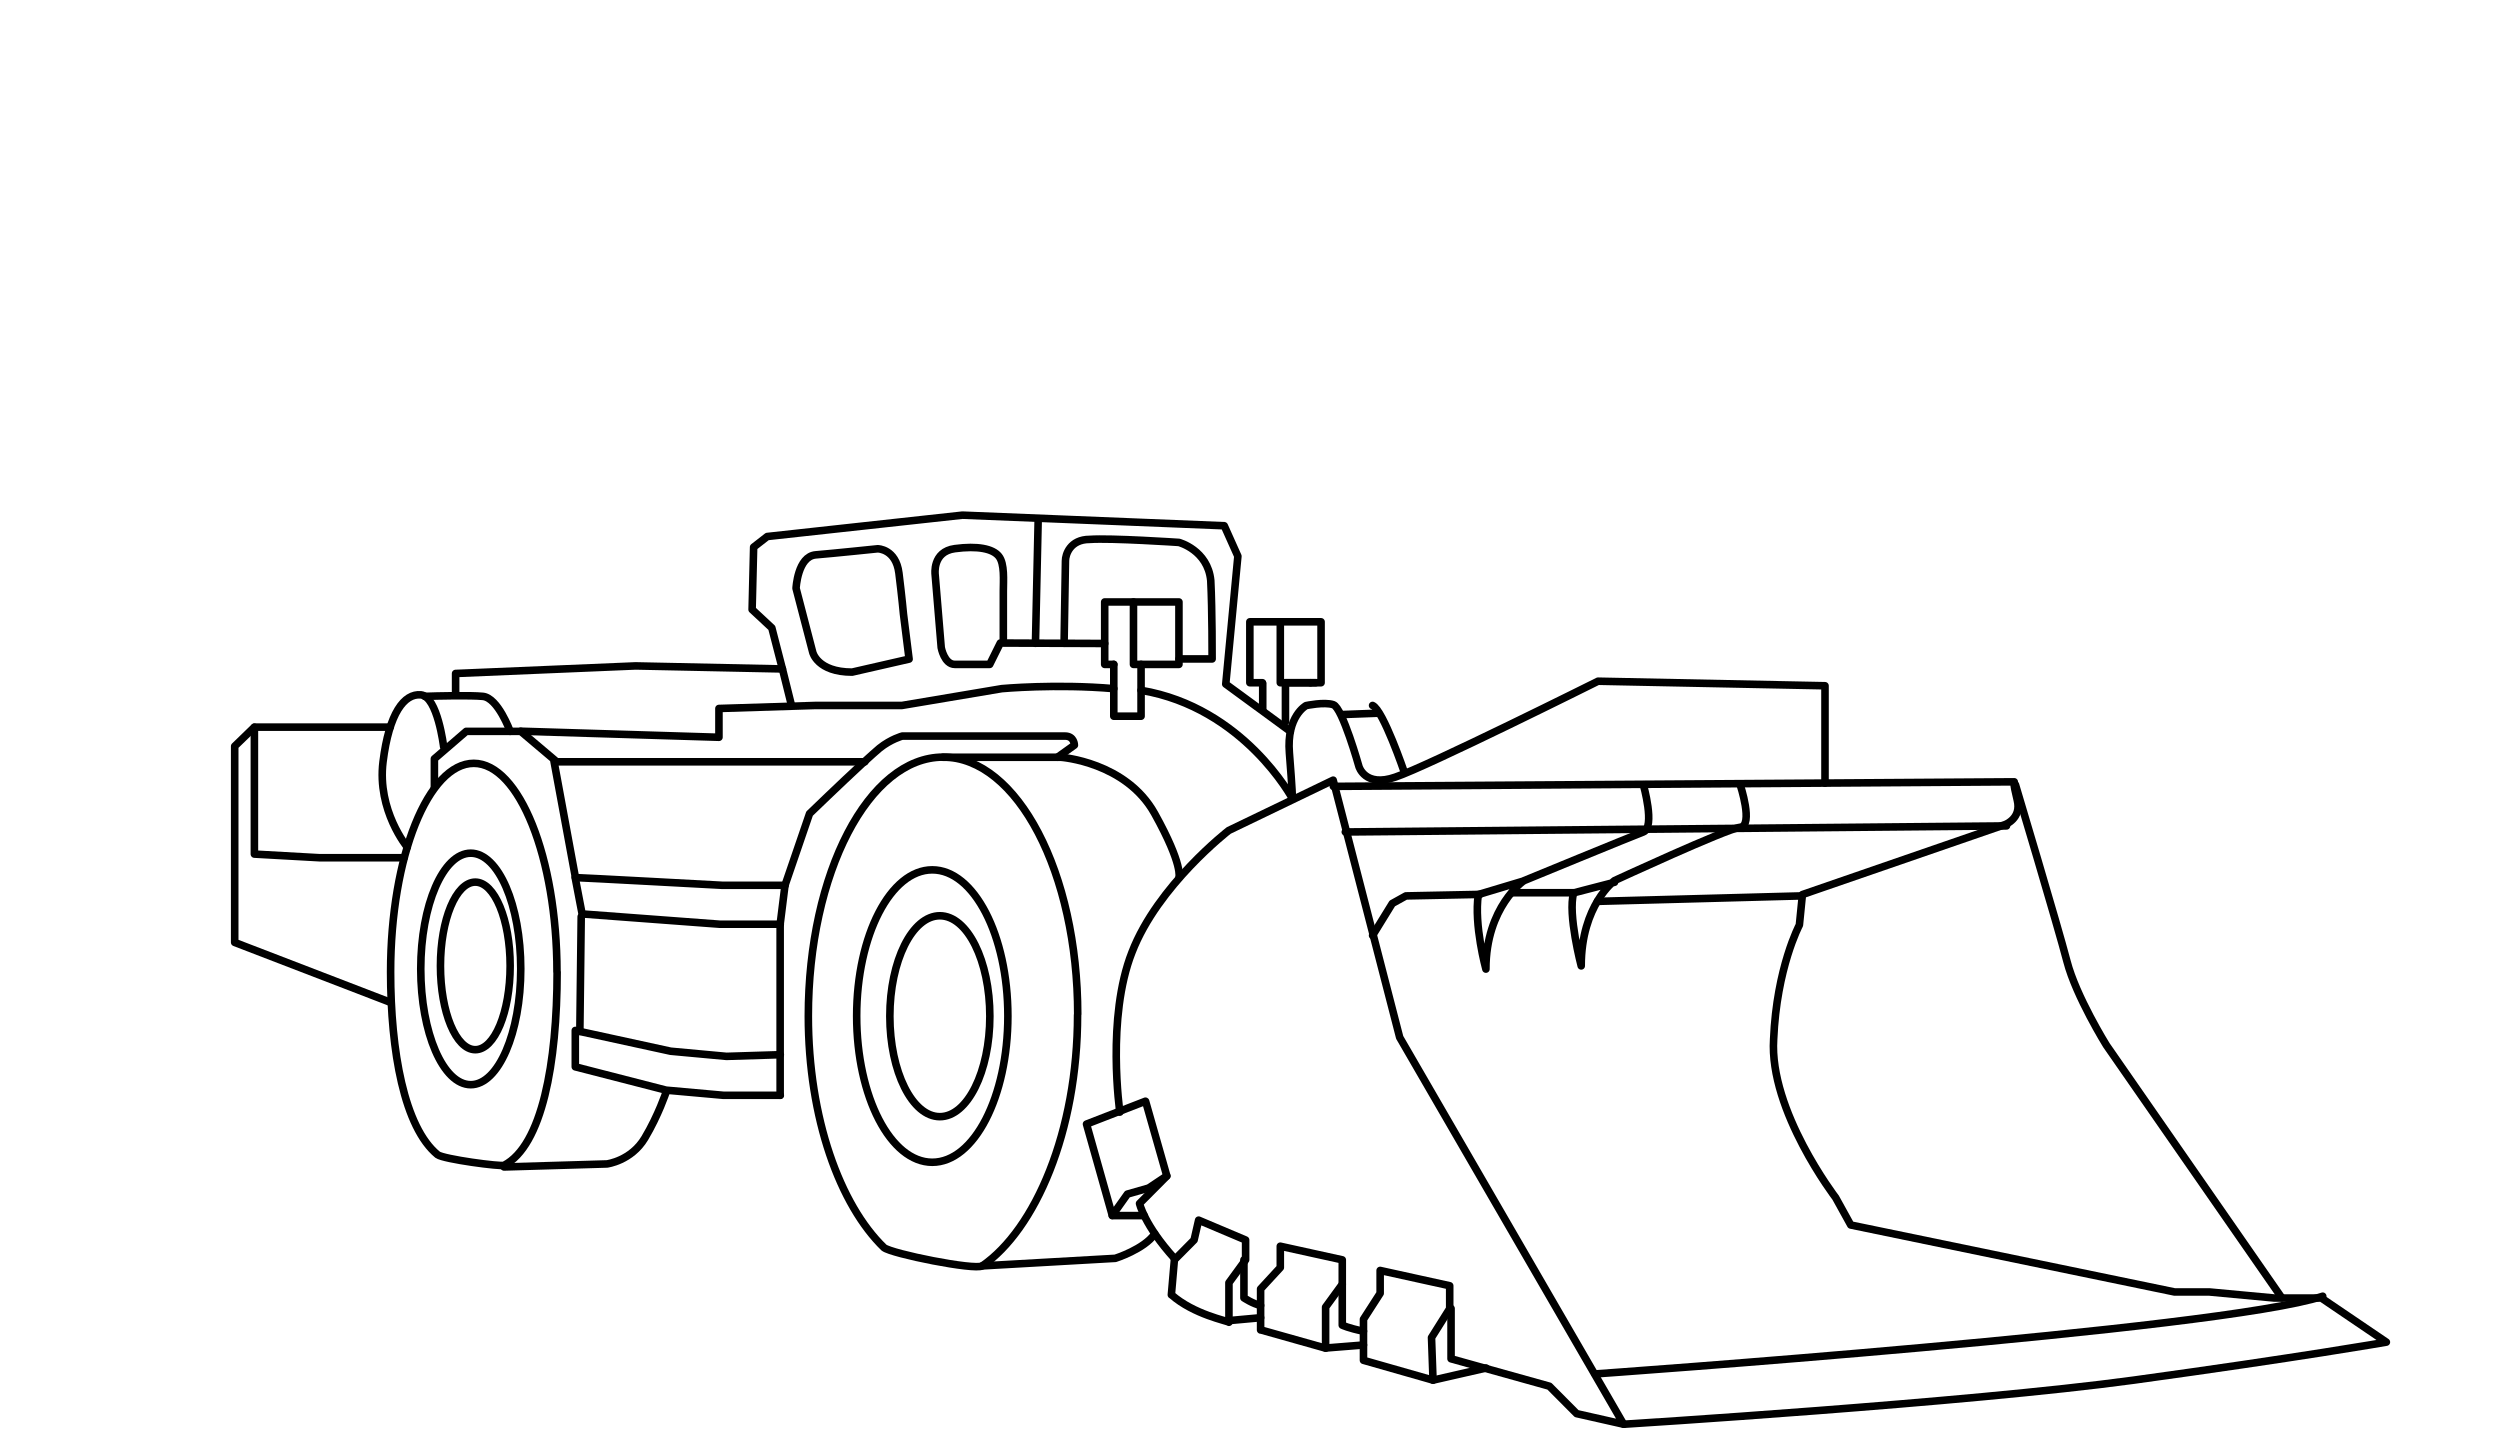 <?xml version="1.0" encoding="UTF-8"?><svg id="a" xmlns="http://www.w3.org/2000/svg" viewBox="0 0 165 95"><defs><style>.bd{fill:none;stroke:#000;stroke-linecap:round;stroke-linejoin:round;stroke-width:.5px;}</style></defs><path id="b" class="bd" d="M75.61,72.69l1.4,4.92-1.2,.8-1.4,.4-1,1.41-1.7-6.03,3.89-1.51Z"/><path id="c" class="bd" d="M77.31,85.46l.2-2.31,1.3-1.31,.3-1.31,3.1,1.31v1.31l-1.1,1.51v2.61c-.1-.1-2.3-.5-3.79-1.81Z"/><path id="d" class="bd" d="M83.2,87.77l4.29,1.21v-2.71l1.1-1.51v-1.61l-4.09-.9v1.41l-1.3,1.41v2.71Z"/><path id="e" class="bd" d="M89.99,89.78v-2.71l1.1-1.71v-1.51l4.59,1.01v1.51l-1.2,1.91,.1,2.81-4.59-1.31Z"/><path id="f" class="bd" d="M81,87.17l2.2-.2"/><path id="g" class="bd" d="M87.49,88.97l2.5-.2"/><path id="h" class="bd" d="M77.01,77.62l-1.8,1.81s.3,1.41,2.3,3.62"/><path id="i" class="bd" d="M82.1,83.15v2.51s.6,.4,1.1,.5"/><path id="j" class="bd" d="M88.59,84.75v2.71s.4,.2,1.4,.4"/><path id="k" class="bd" d="M73.91,73.4s-.9-6.23,.8-10.55c1.7-4.42,6.39-8.04,6.39-8.04l6.89-3.32,4.39,16.98,14.78,25.53-3.1-.7-1.8-1.81-6.49-1.81v-3.32"/><path id="l" class="bd" d="M73.41,80.23h2.1"/><path id="m" class="bd" d="M94.58,91.09l3.5-.8"/><path id="n" class="bd" d="M107.17,94s22.67-1.41,33.65-2.91c10.98-1.51,16.68-2.51,16.68-2.51l-4.29-2.91h-3.1l-4.29-.4h-2.3l-21.37-4.42-1-1.81s-4.39-5.73-4.09-10.45c.2-4.72,1.7-7.54,1.7-7.54l.2-2.01,13.38-4.62s1.1-.4,.8-1.61c-.3-1.21-.2-1.21-.2-1.21l-44.94,.3"/><path id="o" class="bd" d="M105.27,90.68s41.34-2.91,48.03-5.13"/><path id="p" class="bd" d="M150.6,85.66l-11.58-16.68s-2-3.22-2.6-5.53c-.6-2.31-3.4-11.66-3.4-11.66"/><path id="q" class="bd" d="M88.79,54.91l43.64-.4"/><path id="r" class="bd" d="M108.46,51.79s.8,2.81,0,3.12c-.8,.3-7.89,3.22-7.89,3.22,0,0-2.5,1.71-2.5,5.83,0,0-.8-2.91-.5-4.92l3-.9"/><path id="s" class="bd" d="M114.85,51.79s.9,2.71,0,2.81c-.9,.1-8.29,3.52-8.29,3.52,0,0-2.2,1.61-2.2,5.63,0,0-.9-3.42-.5-4.82l2.7-.7"/><path id="t" class="bd" d="M90.59,61.74l1.3-2.11,.9-.5,4.89-.1"/><path id="u" class="bd" d="M99.88,58.92h3.99"/><path id="v" class="bd" d="M105.43,59.49l13.42-.36"/><path id="w" class="bd" d="M36.77,64.15c0,6.03-1,11.46-3.5,12.76-.2,.1-3.99-.4-4.39-.7-2.2-1.81-3.1-6.83-3.1-12.06,0-7.64,2.5-13.77,5.49-13.77s5.49,6.23,5.49,13.77Z"/><path id="x" class="bd" d="M71.12,66.97c0,7.74-2.8,14.17-6.29,16.58-.5,.3-5.99-.8-6.49-1.21-2.9-2.81-4.99-8.54-4.99-15.28,0-9.45,3.99-17.09,8.89-17.09s8.89,7.64,8.89,16.98Z"/><path id="y" class="bd" d="M64.82,83.55l8.79-.5s1.9-.6,2.6-1.61"/><path id="z" class="bd" d="M51.5,72.29h-3.75l-3.79-.34-5.99-1.54v-2.4l6.29,1.37,3.69,.34,3.55-.11"/><path id="aa" class="bd" d="M51.5,61h-3.98l-9.1-.68-.46-2.4c.3,0,9.71,.51,9.71,.51h4.15"/><path id="ab" class="bd" d="M38.27,68.07l.09-7.57"/><path id="ac" class="bd" d="M37.98,57.92l-1.41-7.64h20.51"/><path id="ad" class="bd" d="M120.45,51.69v-6.43l-14.98-.3s-11.28,5.63-13.38,6.33c-2,.7-2.4-.7-2.4-.7,0,0-1.09-3.88-1.69-4.08-.6-.2-1.8,.06-1.8,.06,0,0-1.3,.7-1.1,3.12,.2,2.51,.2,3.02,.2,3.02,0,0-3.2-6.01-9.99-7.15"/><path id="ae" class="bd" d="M62.23,49.98h7.79s4.29,.3,6.19,3.72c1.9,3.42,1.6,4.22,1.6,4.22"/><path id="af" class="bd" d="M61.53,76.71c2.76,0,4.99-4.32,4.99-9.65s-2.24-9.65-4.99-9.65-4.99,4.32-4.99,9.65,2.24,9.65,4.99,9.65Z"/><path id="ag" class="bd" d="M31.07,71.59c1.82,0,3.3-3.42,3.3-7.64s-1.48-7.64-3.3-7.64-3.3,3.42-3.3,7.64,1.48,7.64,3.3,7.64Z"/><path id="ah" class="bd" d="M92.69,50.98s-1.4-4.12-2.1-4.42"/><path id="ai" class="bd" d="M88.58,47.16l2.4-.09"/><path id="aj" class="bd" d="M30.07,45.85v-1.4l11.88-.5,9.69,.2-.7-2.71-1.3-1.21,.1-4.12,.9-.7,12.88-1.41,17.28,.7,.9,2.01-.8,8.44,4.26,3.12"/><path id="ak" class="bd" d="M25.78,66.16l-10.29-3.96v-12.95l1.3-1.26h8.96"/><path id="al" class="bd" d="M69.79,49.98l1.12-.8s0-.6-.62-.6h-10.74s-.75,.2-1.5,.8c-.2,.16-.61,.54-1.12,1-1.41,1.3-3.5,3.32-3.5,3.32l-1.62,4.73-.32,2.57v11.29"/><path id="am" class="bd" d="M84.5,41.04v4.02h2.34"/><path id="an" class="bd" d="M74.81,39.73v4.12h3v-4.12h-3Z"/><path id="ao" class="bd" d="M73.51,43.85h-.6v-4.12h1.9"/><path id="ap" class="bd" d="M59.63,40.54s-.1-1.11-.3-2.71c-.2-1.61-1.4-1.61-1.4-1.61,0,0-2.89,.3-4.09,.4-1.2,.1-1.3,2.21-1.3,2.21l1.1,4.22s.3,1.31,2.6,1.31l3.76-.86-.37-2.96Z"/><path id="aq" class="bd" d="M72.91,42.47l-6.89-.03-.7,1.41h-.9s-.7,0-1.4,0-.9-1.11-.9-1.11l-.4-4.82s-.2-1.51,1.3-1.71c1.5-.2,2.5,0,2.9,.5,.4,.5,.3,1.61,.3,2.31v3.42"/><path id="ar" class="bd" d="M70.23,42.46c.03-1.67,.09-5.14,.09-5.45,0-.4,.3-1.41,1.6-1.41,1.4-.1,5.89,.2,5.89,.2,0,0,1.9,.5,2.1,2.51,.1,2.01,.09,5.18,.09,5.18h-2.18"/><path id="as" class="bd" d="M68.34,42.46l.18-8.15"/><path id="at" class="bd" d="M75.31,43.85v3.42h-1.8v-3.42"/><path id="au" class="bd" d="M28.67,51.99v-1.91l2.1-1.81h3.6l2.26,1.91"/><path id="av" class="bd" d="M73.51,45.45c-3.82-.33-7.39,0-7.39,0l-6.59,1.11h-5.69l-6.39,.2v1.9l-13.08-.4"/><path id="aw" class="bd" d="M51.64,44.15l.6,2.41"/><path id="ax" class="bd" d="M26.88,55.91s-2-2.41-1.6-5.63c.4-3.22,1.4-4.52,2.5-4.42,1.1,.1,1.5,3.42,1.5,3.42"/><path id="ay" class="bd" d="M33.67,48.27s-.8-2.21-1.8-2.31c-.82-.08-3.06-.03-3.83,0"/><path id="az" class="bd" d="M16.79,48v8.37l4.29,.24h5.59"/><path id="ba" class="bd" d="M62.03,73.7c1.82,0,3.3-2.97,3.3-6.63s-1.48-6.63-3.3-6.63-3.3,2.97-3.3,6.63,1.48,6.63,3.3,6.63Z"/><path id="bb" class="bd" d="M31.37,69.28c1.27,0,2.3-2.47,2.3-5.53s-1.03-5.53-2.3-5.53-2.3,2.47-2.3,5.53,1.03,5.53,2.3,5.53Z"/><path id="bc" class="bd" d="M33.27,77.02l6.79-.2s1.6-.2,2.5-1.71c.9-1.51,1.4-3.02,1.4-3.02"/><line class="bd" x1="83.34" y1="45.13" x2="83.34" y2="46.83"/><line class="bd" x1="84.84" y1="45.12" x2="84.84" y2="47.64"/><polyline class="bd" points="83.32 45.06 82.49 45.06 82.49 41.04 87.19 41.04 87.19 45.06 86.49 45.06"/><line class="bd" x1="86.49" y1="45.06" x2="84.84" y2="45.06"/></svg>